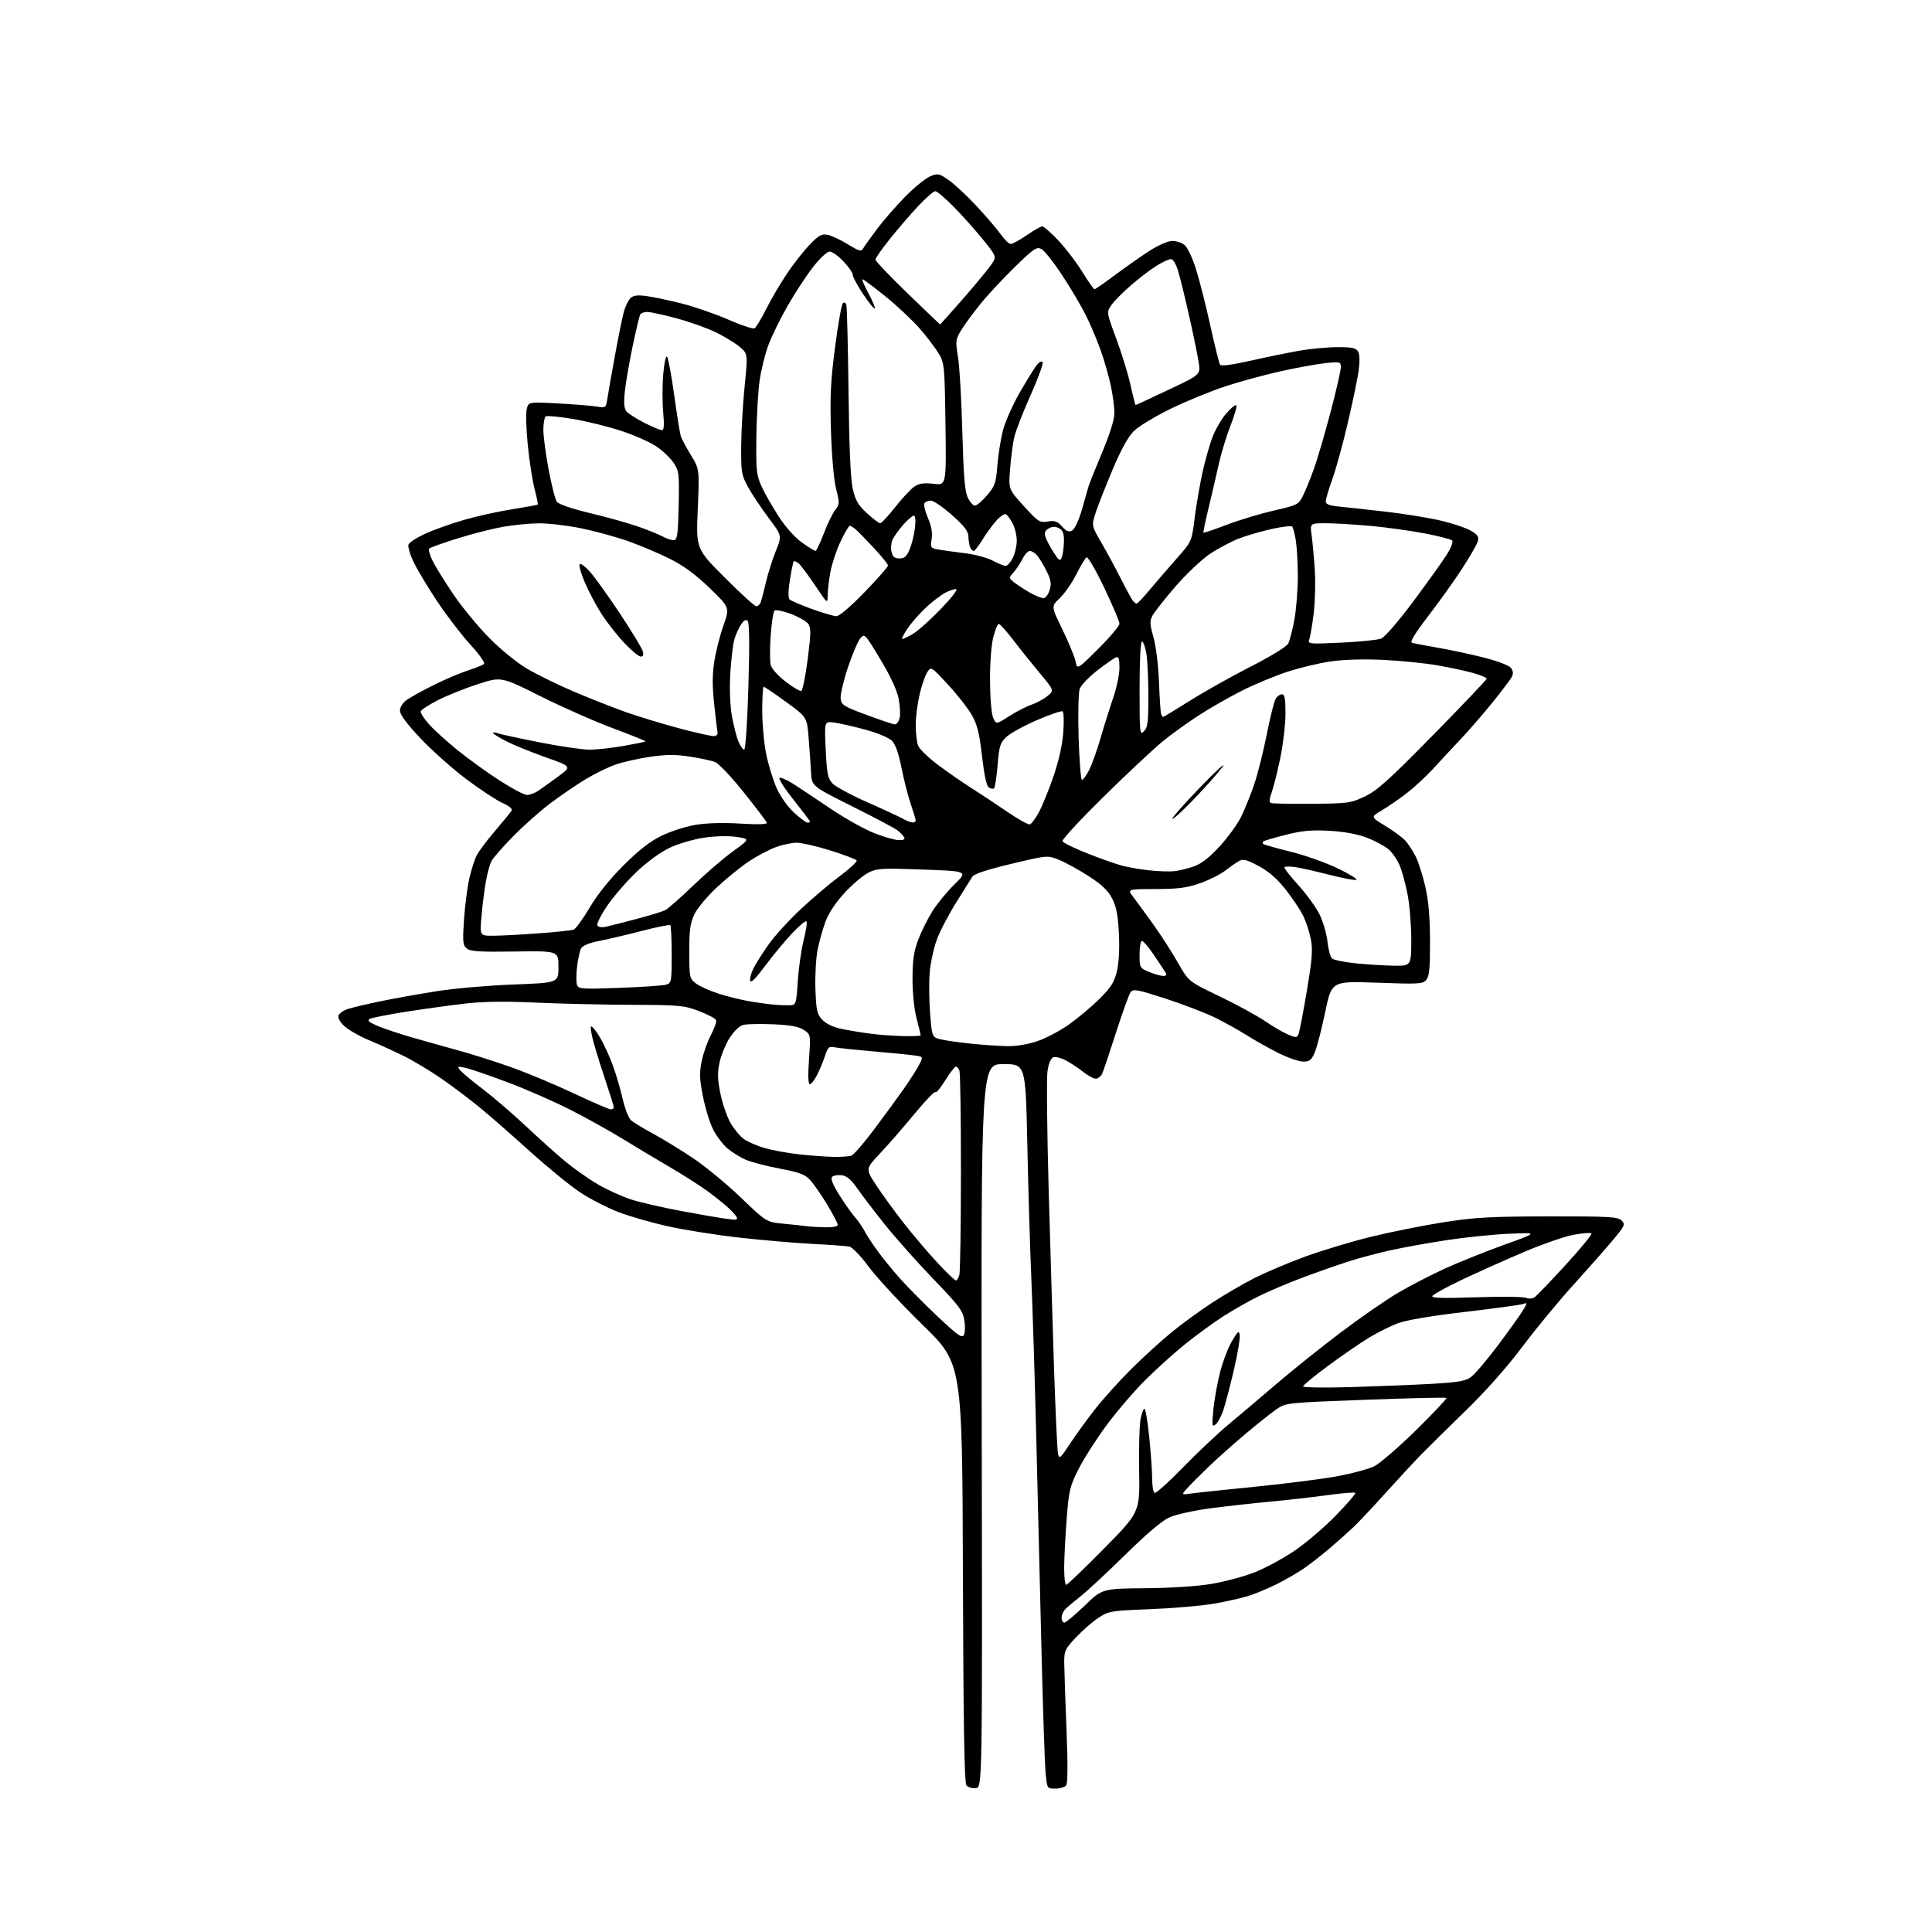 <?xml version="1.0" encoding="UTF-8" standalone="no"?>
<svg 
  version="1.1" 
  xmlns="http://www.w3.org/2000/svg" 
  xmlns:xlink="http://www.w3.org/1999/xlink" 
  xmlns:svg="http://www.w3.org/2000/svg"
  xmlns:rdf="http://www.w3.org/1999/02/22-rdf-syntax-ns#"
  xmlns:cc="http://creativecommons.org/ns#"
  xmlns:dc="http://purl.org/dc/elements/1.1/"
  viewBox="0 0 768 768"
  width="768"
  height="768"
>
<style>svg {background-color: white; }</style>"
<path stroke="none" fill="black" fill-rule="evenodd" d="M387.91,710.80C386.49,710.97 384.81,710.48 384.18,709.72C383.34,708.71 382.96,685.92 382.77,625.18C382.50,542.03 382.50,542.03 366.86,526.77C358.26,518.37 348.64,508.01 345.48,503.74C342.23,499.34 338.82,495.78 337.62,495.54C336.45,495.30 329.88,494.82 323.00,494.47C316.12,494.12 302.96,492.99 293.74,491.95C284.53,490.91 271.77,488.88 265.38,487.45C259.00,486.02 250.22,483.49 245.87,481.83C241.53,480.17 234.72,476.68 230.74,474.06C226.76,471.45 217.65,464.02 210.50,457.55C203.35,451.09 194.35,443.22 190.50,440.07C186.65,436.92 179.90,431.84 175.50,428.79C171.10,425.73 164.35,421.68 160.50,419.78C156.65,417.89 150.42,415.05 146.65,413.47C142.88,411.90 138.49,409.39 136.89,407.90C135.11,406.23 134.22,404.59 134.58,403.64C134.91,402.79 136.60,401.63 138.34,401.07C140.08,400.50 146.00,399.11 151.50,397.97C157.00,396.84 167.12,395.03 174.00,393.96C180.88,392.88 194.49,391.71 204.25,391.35C222.00,390.68 222.00,390.68 222.00,384.34C222.00,377.99 222.00,377.99 204.66,378.24C190.62,378.45 186.99,378.22 185.55,377.03C183.97,375.73 183.85,374.43 184.45,365.53C184.83,360.02 185.78,352.67 186.56,349.21C187.35,345.75 188.68,341.58 189.53,339.95C190.37,338.32 193.66,333.95 196.84,330.24C200.01,326.53 202.94,322.96 203.33,322.31C203.79,321.54 202.54,320.44 199.77,319.21C197.42,318.16 191.00,313.94 185.50,309.83C180.00,305.71 171.79,298.41 167.25,293.61C161.70,287.73 159.00,284.09 159.00,282.50C159.00,281.06 160.07,279.38 161.75,278.19C163.26,277.12 168.10,274.46 172.50,272.27C176.90,270.07 182.97,267.49 186.00,266.52C189.03,265.55 191.90,264.39 192.39,263.94C192.89,263.48 190.53,260.12 187.04,256.31C183.60,252.56 177.77,244.98 174.07,239.46C170.38,233.94 166.10,226.86 164.57,223.72C163.03,220.59 162.05,217.32 162.38,216.45C162.71,215.59 165.80,213.62 169.24,212.07C172.68,210.52 179.55,208.08 184.50,206.65C189.45,205.22 197.99,203.33 203.48,202.46C208.97,201.59 213.59,200.74 213.76,200.58C213.92,200.42 213.35,197.63 212.51,194.39C211.66,191.15 210.44,183.32 209.81,177.00C209.17,170.68 208.98,164.20 209.38,162.61C210.11,159.73 210.11,159.73 221.80,160.37C228.24,160.73 235.16,161.28 237.19,161.61C240.83,162.20 240.88,162.16 241.46,158.35C241.78,156.23 243.16,148.43 244.51,141.00C245.87,133.57 247.45,125.83 248.03,123.78C248.60,121.74 249.75,119.39 250.58,118.56C251.70,117.44 253.31,117.21 256.80,117.66C259.38,117.99 265.66,119.31 270.75,120.58C275.84,121.85 284.25,124.75 289.45,127.03C294.65,129.31 299.39,130.88 299.98,130.51C300.57,130.15 302.68,126.62 304.66,122.68C306.65,118.73 310.40,112.35 313.01,108.50C315.61,104.65 319.64,99.54 321.97,97.15C325.52,93.49 326.65,92.88 329.02,93.35C330.57,93.66 334.18,95.36 337.04,97.12C341.47,99.85 342.37,100.09 343.10,98.79C343.57,97.95 346.08,94.43 348.68,90.97C351.28,87.52 356.35,81.71 359.95,78.06C363.55,74.42 367.97,70.83 369.76,70.09C372.81,68.84 373.30,68.94 377.09,71.56C379.33,73.11 384.29,77.73 388.11,81.83C391.94,85.93 396.29,91.00 397.78,93.12C399.28,95.23 401.07,96.97 401.77,96.98C402.47,96.99 405.34,95.42 408.14,93.50C410.93,91.57 413.72,90.00 414.33,90.00C414.93,90.00 417.80,92.51 420.69,95.57C423.59,98.63 427.88,104.25 430.23,108.06C432.58,111.87 434.76,114.99 435.07,114.99C435.39,115.00 438.94,112.54 442.97,109.52C447.00,106.51 453.11,102.21 456.56,99.96C460.23,97.57 464.12,95.83 465.92,95.78C467.62,95.73 469.91,96.51 471.01,97.51C472.11,98.51 474.10,102.75 475.42,106.94C476.74,111.12 479.29,121.15 481.08,129.23C482.86,137.30 484.61,144.38 484.97,144.95C485.39,145.63 489.50,145.10 497.05,143.40C503.35,141.98 512.10,140.19 516.50,139.41C520.90,138.64 527.75,138.00 531.71,138.00C537.69,138.00 539.10,138.31 539.91,139.84C540.52,140.97 540.57,143.92 540.05,147.59C539.58,150.84 537.62,160.25 535.68,168.50C533.75,176.75 531.00,186.70 529.58,190.62C528.16,194.54 527.00,198.44 527.00,199.30C527.00,200.45 528.38,200.99 532.25,201.36C535.14,201.64 543.58,202.57 551.00,203.42C558.42,204.27 568.35,205.90 573.05,207.02C577.75,208.15 583.07,209.97 584.86,211.06C587.50,212.67 587.99,213.47 587.43,215.27C587.06,216.50 584.27,221.32 581.24,226.00C578.22,230.68 572.18,239.12 567.83,244.77C562.72,251.40 560.37,255.19 561.21,255.48C561.92,255.73 566.55,256.62 571.50,257.47C576.45,258.31 584.75,260.09 589.95,261.42C595.49,262.83 599.93,264.55 600.66,265.55C601.56,266.78 601.63,267.82 600.91,269.18C600.35,270.22 596.90,274.77 593.25,279.29C589.60,283.80 583.86,290.43 580.48,294.00C577.10,297.57 572.13,302.92 569.42,305.88C566.71,308.84 562.02,313.15 559.00,315.46C555.98,317.77 551.55,320.80 549.17,322.20C544.84,324.76 544.84,324.76 550.67,328.30C553.88,330.25 557.47,332.89 558.64,334.17C559.81,335.45 561.67,338.30 562.77,340.50C563.87,342.70 565.59,348.10 566.59,352.50C567.86,358.06 568.43,364.64 568.46,374.09C568.49,384.72 568.17,388.07 567.00,389.49C565.62,391.16 564.12,391.25 547.43,390.64C529.35,389.99 529.35,389.99 526.80,402.25C525.40,408.99 523.54,416.19 522.68,418.25C521.34,421.43 520.63,422.00 518.03,422.00C516.33,422.00 511.81,420.42 507.97,418.49C504.14,416.55 498.64,413.46 495.75,411.62C492.86,409.78 487.35,406.69 483.50,404.76C479.65,402.83 470.67,399.36 463.55,397.04C451.96,393.28 450.47,393.01 449.43,394.42C448.79,395.30 446.14,402.64 443.54,410.75C440.94,418.86 438.47,426.18 438.05,427.00C437.63,427.82 436.63,428.63 435.83,428.79C435.03,428.95 432.79,427.82 430.86,426.29C428.93,424.75 425.76,422.64 423.81,421.59C421.86,420.54 419.56,419.96 418.70,420.28C417.75,420.65 416.85,422.77 416.41,425.69C416.00,428.34 416.20,449.40 416.85,472.50C417.50,495.60 418.48,528.23 419.03,545.00C419.59,561.77 420.29,576.59 420.58,577.92C421.07,580.10 421.53,579.70 425.41,573.80C427.77,570.20 432.33,563.94 435.53,559.88C438.73,555.82 445.21,548.67 449.92,543.98C454.64,539.30 461.88,532.73 466.00,529.38C470.12,526.02 477.32,520.79 482.00,517.75C486.68,514.70 494.10,510.38 498.50,508.13C502.90,505.89 511.99,502.03 518.70,499.57C525.42,497.10 537.34,493.51 545.20,491.59C553.07,489.67 566.02,487.08 574.00,485.84C586.35,483.91 592.53,483.57 615.71,483.54C639.86,483.50 643.11,483.69 644.60,485.17C646.17,486.74 645.93,487.26 640.89,493.26C637.92,496.79 630.84,504.81 625.16,511.09C619.47,517.36 610.41,528.35 605.04,535.51C598.91,543.67 590.46,553.17 582.38,561.01C575.30,567.88 567.32,575.75 564.65,578.50C561.98,581.25 555.74,588.00 550.77,593.50C545.81,599.00 540.10,605.08 538.08,607.00C536.06,608.92 531.73,612.78 528.45,615.58C525.18,618.37 520.48,622.02 518.00,623.69C515.52,625.37 510.80,628.08 507.50,629.73C504.20,631.37 499.25,633.45 496.50,634.33C493.75,635.22 487.47,636.64 482.53,637.49C477.60,638.34 466.21,639.32 457.21,639.67C441.42,640.30 440.71,640.42 436.56,643.17C434.19,644.74 430.17,648.25 427.63,650.97C423.30,655.59 423.00,656.26 423.05,661.21C423.08,664.12 423.49,675.95 423.95,687.50C424.52,701.56 424.46,708.91 423.78,709.75C423.22,710.44 421.29,711.00 419.49,711.00C416.23,711.00 416.23,711.00 415.64,704.75C415.31,701.31 414.59,679.83 414.03,657.00C413.48,634.17 412.54,596.15 411.96,572.50C411.38,548.85 410.48,520.05 409.98,508.50C409.48,496.95 408.75,472.99 408.38,455.25C407.69,423.00 407.69,423.00 398.84,423.00C389.99,423.00 389.99,423.00 390.25,566.75C390.50,710.50 390.50,710.50 387.91,710.80zM423.10,645.00C423.70,645.00 427.34,641.96 431.19,638.25C438.18,631.50 438.18,631.50 455.38,631.34C465.90,631.24 476.19,630.56 481.88,629.57C486.99,628.69 494.49,626.68 498.54,625.11C502.58,623.54 509.63,619.76 514.20,616.72C518.76,613.67 526.28,607.31 530.89,602.57C535.51,597.83 539.05,593.71 538.75,593.42C538.46,593.13 533.34,593.56 527.36,594.38C521.39,595.20 511.10,596.36 504.50,596.97C497.90,597.58 487.32,598.76 481.00,599.60C474.68,600.44 467.48,602.02 465.00,603.11C462.04,604.40 456.06,609.44 447.50,617.86C440.35,624.88 432.37,632.31 429.77,634.36C427.18,636.41 424.36,638.78 423.52,639.62C422.69,640.46 422.00,642.01 422.00,643.07C422.00,644.13 422.49,645.00 423.10,645.00zM423.82,630.00C424.28,630.00 431.05,623.50 438.87,615.56C453.10,601.12 453.10,601.12 452.83,584.81C452.68,575.84 452.92,566.59 453.37,564.25C453.81,561.91 454.52,560.00 454.94,560.00C455.36,560.00 456.22,565.09 456.85,571.31C457.48,577.53 458.00,584.93 458.00,587.75C458.00,590.57 458.42,593.14 458.93,593.45C459.44,593.77 464.50,589.25 470.18,583.40C475.85,577.56 484.09,569.79 488.49,566.14C492.88,562.49 501.46,555.23 507.56,550.00C513.66,544.77 524.98,535.71 532.72,529.85C540.46,524.00 550.73,516.88 555.54,514.03C560.36,511.19 568.84,506.79 574.40,504.26C579.95,501.74 590.58,497.48 598.00,494.80C611.50,489.94 611.50,489.94 600.00,490.43C593.67,490.70 582.57,491.83 575.32,492.94C568.07,494.04 558.06,495.84 553.08,496.93C548.09,498.02 540.53,500.02 536.26,501.39C531.99,502.75 523.70,505.66 517.84,507.85C511.98,510.04 503.92,513.46 499.95,515.46C495.97,517.46 489.66,521.06 485.93,523.48C482.20,525.89 475.63,530.69 471.32,534.14C467.02,537.59 459.86,544.03 455.41,548.46C450.95,552.88 443.98,561.00 439.91,566.50C435.83,572.00 430.80,579.88 428.73,584.00C425.25,590.91 424.88,592.49 424.00,604.00C423.48,610.88 423.04,619.54 423.02,623.25C423.01,626.96 423.37,630.00 423.82,630.00zM474.00,593.64C476.48,593.29 487.73,592.10 499.00,590.99C510.27,589.87 524.60,588.06 530.84,586.96C537.07,585.85 544.05,584.00 546.34,582.83C548.63,581.66 556.12,575.18 562.99,568.43C569.86,561.67 575.26,555.94 574.99,555.69C574.72,555.45 560.25,555.78 542.83,556.43C511.16,557.62 511.16,557.62 507.33,560.27C505.22,561.73 499.68,566.15 495.00,570.08C490.32,574.02 483.80,579.83 480.50,583.00C477.20,586.17 473.38,590.00 472.00,591.52C469.50,594.28 469.50,594.28 474.00,593.64zM483.28,566.17C481.82,567.38 481.73,566.85 482.32,560.46C482.68,556.59 483.88,549.87 484.99,545.54C486.10,541.21 488.23,535.61 489.74,533.09C492.13,529.07 492.52,528.79 492.81,530.79C493.00,532.05 491.98,538.12 490.55,544.29C489.11,550.46 487.26,557.60 486.42,560.17C485.58,562.74 484.17,565.44 483.28,566.17zM537.25,551.39C547.84,551.07 562.25,550.49 569.27,550.09C579.66,549.50 582.55,548.99 584.77,547.38C586.27,546.29 591.13,540.56 595.56,534.65C599.99,528.74 604.45,522.51 605.47,520.79C607.16,517.92 607.17,517.72 605.59,518.33C604.64,518.69 594.24,520.12 582.48,521.49C569.03,523.06 559.10,524.74 555.71,526.01C552.75,527.11 547.56,529.70 544.17,531.76C540.78,533.82 533.51,538.82 528.00,542.88C522.50,546.94 518.00,550.65 518.00,551.11C518.00,551.57 526.66,551.70 537.25,551.39zM383.14,530.71C383.64,529.83 383.73,527.17 383.35,524.81C382.75,521.06 381.21,519.00 371.08,508.49C364.71,501.87 356.09,492.19 351.91,486.98C347.74,481.77 342.76,475.25 340.84,472.50C338.29,468.85 336.60,467.41 334.55,467.17C333.01,466.99 331.31,467.29 330.76,467.84C330.10,468.50 331.07,470.92 333.63,475.01C335.76,478.41 338.56,482.39 339.85,483.85C341.14,485.31 342.90,487.85 343.75,489.50C344.61,491.15 347.05,494.86 349.18,497.74C351.30,500.62 355.40,505.59 358.27,508.79C361.15,512.00 367.72,518.60 372.87,523.47C380.61,530.77 382.40,532.03 383.14,530.71zM610.00,515.69C610.83,515.13 616.40,509.33 622.38,502.80C628.37,496.27 632.98,490.64 632.63,490.29C632.28,489.94 629.07,490.19 625.50,490.85C621.93,491.51 612.82,494.69 605.25,497.92C597.69,501.14 586.69,506.08 580.81,508.88C574.94,511.69 569.80,514.51 569.41,515.14C568.87,516.02 573.14,516.15 586.60,515.69C596.44,515.36 605.40,515.45 606.50,515.89C607.64,516.36 609.14,516.27 610.00,515.69zM379.98,509.00C380.41,509.00 381.04,507.99 381.37,506.75C381.70,505.51 381.98,487.10 381.99,465.83C381.99,444.56 381.73,426.45 381.39,425.58C381.06,424.71 380.42,424.00 379.97,424.00C379.52,424.00 377.59,426.50 375.68,429.56C373.77,432.61 372.05,434.67 371.85,434.12C371.66,433.57 367.90,437.49 363.50,442.81C359.10,448.14 352.92,455.23 349.76,458.57C344.03,464.64 344.03,464.64 348.34,471.20C350.71,474.81 355.60,481.53 359.20,486.13C362.79,490.74 368.76,497.76 372.46,501.75C376.16,505.74 379.54,509.00 379.98,509.00zM327.75,487.86C331.06,487.95 333.00,487.58 333.00,486.87C333.00,486.25 331.09,482.59 328.75,478.73C326.41,474.87 323.37,470.51 322.00,469.03C319.97,466.85 317.70,466.01 310.00,464.55C304.77,463.56 298.70,461.98 296.50,461.04C294.30,460.09 291.02,458.06 289.20,456.53C287.39,454.99 284.81,451.59 283.48,448.97C282.15,446.34 280.32,440.42 279.42,435.81C278.05,428.85 277.97,426.46 278.95,421.74C279.60,418.61 281.25,413.95 282.62,411.38C283.98,408.81 284.90,406.17 284.65,405.52C284.40,404.87 281.34,403.25 277.85,401.92C271.91,399.66 270.18,399.50 251.00,399.43C239.72,399.39 222.61,399.00 212.97,398.55C200.85,397.99 192.19,398.11 184.97,398.93C179.21,399.59 168.65,401.05 161.50,402.17C154.35,403.29 147.83,404.58 147.00,405.03C145.87,405.65 146.62,406.33 150.00,407.78C152.48,408.84 158.55,410.88 163.50,412.31C168.45,413.74 176.78,416.08 182.00,417.50C187.22,418.92 196.68,421.92 203.00,424.16C209.32,426.40 220.60,431.11 228.05,434.62C235.51,438.13 242.14,441.00 242.80,441.00C243.46,441.00 244.00,440.63 244.00,440.19C244.00,439.74 242.66,435.42 241.03,430.59C239.40,425.76 237.18,418.70 236.11,414.90C235.03,411.11 234.55,408.00 235.03,408.00C235.52,408.00 237.14,410.08 238.63,412.63C240.12,415.18 242.39,420.14 243.67,423.66C244.95,427.19 246.69,433.16 247.55,436.93C248.41,440.70 249.88,444.47 250.81,445.30C251.74,446.13 255.65,448.51 259.50,450.59C263.35,452.67 270.51,457.05 275.41,460.32C280.31,463.59 288.89,470.66 294.49,476.04C304.66,485.80 304.66,485.80 311.58,486.46C315.39,486.81 319.40,487.25 320.50,487.42C321.60,487.59 324.86,487.79 327.75,487.86zM291.75,484.85C292.44,484.93 293.00,484.64 293.00,484.20C293.00,483.75 291.54,482.02 289.75,480.34C287.96,478.66 284.02,475.50 281.00,473.31C277.98,471.13 271.00,466.71 265.50,463.49C260.00,460.27 251.68,455.29 247.00,452.41C242.32,449.53 233.32,444.53 227.00,441.29C220.68,438.06 209.43,433.12 202.00,430.31C194.57,427.51 186.93,424.89 185.02,424.48C181.78,423.79 181.64,423.86 183.00,425.50C183.80,426.47 187.87,429.86 192.04,433.03C196.21,436.20 203.87,442.79 209.06,447.67C214.25,452.55 221.31,458.87 224.74,461.72C228.18,464.57 234.03,468.68 237.74,470.85C241.46,473.01 247.43,475.72 251.00,476.85C254.57,477.99 263.57,480.05 271.00,481.43C278.43,482.81 285.85,484.11 287.50,484.32C289.15,484.53 291.06,484.77 291.75,484.85zM331.17,459.87C334.29,459.94 337.58,459.72 338.48,459.37C339.39,459.02 343.38,454.41 347.35,449.12C351.33,443.83 356.63,436.57 359.15,433.00C361.66,429.43 364.45,425.06 365.36,423.30C367.00,420.09 367.00,420.09 363.75,419.59C361.96,419.31 354.66,418.59 347.53,417.97C340.39,417.36 333.36,416.62 331.89,416.33C329.51,415.85 329.09,416.21 327.98,419.65C327.29,421.77 325.88,425.19 324.84,427.25C323.81,429.31 322.50,431.00 321.93,431.00C321.26,431.00 321.14,427.64 321.59,421.11C322.27,411.22 322.27,411.22 319.49,409.40C317.46,408.07 314.20,407.47 307.39,407.17C302.27,406.95 296.91,407.06 295.50,407.41C293.91,407.81 291.80,409.83 290.00,412.65C288.40,415.18 286.60,419.61 286.00,422.49C285.15,426.62 285.24,429.26 286.43,434.97C287.26,438.96 289.08,444.16 290.47,446.54C291.87,448.92 294.25,451.76 295.78,452.84C297.30,453.92 301.01,455.52 304.02,456.38C307.03,457.25 313.10,458.36 317.50,458.85C321.90,459.34 328.05,459.80 331.17,459.87zM400.28,415.86C403.84,415.95 408.46,415.19 412.28,413.91C415.70,412.76 421.43,409.74 425.00,407.20C428.57,404.67 434.02,400.09 437.09,397.03C441.64,392.51 442.93,390.47 443.97,386.12C444.78,382.77 445.08,377.16 444.78,371.13C444.43,363.85 443.78,360.45 442.11,357.20C440.49,354.04 438.06,351.71 432.92,348.38C429.08,345.90 423.81,342.98 421.21,341.90C416.48,339.93 416.48,339.93 401.99,343.40C392.26,345.72 387.17,347.41 386.50,348.53C385.95,349.45 383.05,354.10 380.05,358.85C377.06,363.61 373.60,370.24 372.38,373.58C371.16,376.93 369.89,382.78 369.57,386.58C369.24,390.39 369.32,397.76 369.74,402.96C370.50,412.42 370.50,412.42 374.50,413.27C376.70,413.74 382.10,414.48 386.50,414.93C390.90,415.37 397.10,415.79 400.28,415.86zM516.18,411.11C516.56,410.22 518.04,402.52 519.47,394.00C521.62,381.22 521.90,377.58 521.07,373.27C520.51,370.39 519.09,366.11 517.90,363.77C516.71,361.42 513.56,356.76 510.91,353.41C507.60,349.24 504.27,346.36 500.29,344.24C495.44,341.65 494.17,341.35 492.44,342.33C491.30,342.97 488.83,344.70 486.94,346.16C485.05,347.63 480.57,349.85 477.00,351.11C471.76,352.94 468.33,353.39 459.30,353.41C448.10,353.44 448.10,353.44 450.48,356.56C451.79,358.28 455.35,363.15 458.39,367.39C461.43,371.63 465.85,378.48 468.20,382.62C472.48,390.15 472.48,390.15 484.75,396.04C491.49,399.28 499.64,403.72 502.86,405.90C506.07,408.09 510.23,410.51 512.10,411.29C515.13,412.56 515.57,412.54 516.18,411.11zM359.25,411.87C362.96,411.94 366.00,411.81 366.00,411.58C366.00,411.35 365.26,408.31 364.36,404.83C363.39,401.09 362.73,394.62 362.74,389.00C362.76,381.59 363.26,378.18 365.03,373.50C366.28,370.20 368.86,365.05 370.76,362.05C372.67,359.05 376.60,354.29 379.50,351.46C384.77,346.31 384.77,346.31 366.84,345.66C350.34,345.06 348.60,345.16 345.12,346.94C343.04,348.00 338.82,351.58 335.75,354.90C332.28,358.65 329.41,362.95 328.18,366.26C327.08,369.19 325.64,374.32 324.99,377.65C324.33,380.98 323.96,388.01 324.15,393.28C324.46,401.71 324.78,403.14 326.88,405.38C328.39,406.98 331.20,408.31 334.53,409.01C337.42,409.61 342.65,410.47 346.15,410.92C349.64,411.38 355.54,411.80 359.25,411.87zM314.00,399.60C316.44,399.50 316.52,399.26 317.13,390.00C317.48,384.77 318.53,377.43 319.48,373.68C320.43,369.93 320.92,366.59 320.58,366.24C320.24,365.90 317.65,368.07 314.82,371.06C312.00,374.05 307.18,379.88 304.11,384.00C300.36,389.05 298.43,390.95 298.21,389.82C298.03,388.89 298.64,386.64 299.57,384.82C300.49,382.99 303.20,378.74 305.59,375.37C307.98,372.00 313.66,365.75 318.22,361.49C322.77,357.22 329.77,351.29 333.77,348.31C337.77,345.33 340.81,342.51 340.53,342.04C340.24,341.58 335.57,339.80 330.16,338.10C324.75,336.39 318.67,335.00 316.67,335.00C314.66,335.00 310.83,335.83 308.16,336.85C305.49,337.86 300.78,340.36 297.71,342.40C294.63,344.45 288.98,349.02 285.14,352.58C281.30,356.13 277.22,360.97 276.08,363.34C274.37,366.86 274.00,369.54 274.00,378.24C274.00,388.43 274.10,388.94 276.55,390.86C277.96,391.97 281.90,393.78 285.30,394.88C288.71,395.99 294.20,397.37 297.50,397.95C300.80,398.53 305.30,399.16 307.50,399.35C309.70,399.55 312.62,399.66 314.00,399.60zM246.28,392.69C255.20,392.36 263.51,391.79 264.75,391.43C266.91,390.79 267.00,390.32 267.00,379.55C267.00,373.38 266.76,368.09 266.46,367.79C266.16,367.49 261.10,368.50 255.21,370.03C249.32,371.56 241.67,373.36 238.21,374.04C234.16,374.84 231.59,375.90 230.98,377.03C230.47,378.00 229.75,381.28 229.39,384.33C229.03,387.38 229.03,390.65 229.39,391.59C229.99,393.14 231.56,393.24 246.28,392.69zM462.31,387.95C463.49,387.98 463.86,387.56 463.38,386.75C462.98,386.06 460.91,382.91 458.79,379.75C456.66,376.59 454.49,374.00 453.96,374.00C453.43,374.00 453.00,376.43 453.00,379.39C453.00,384.68 453.07,384.82 456.75,386.34C458.81,387.20 461.31,387.92 462.31,387.95zM553.75,383.87C561.00,384.00 561.00,384.00 561.00,373.59C561.00,367.86 560.37,359.87 559.59,355.84C558.82,351.80 557.42,346.59 556.48,344.25C555.55,341.91 553.49,338.90 551.91,337.57C550.32,336.24 546.44,334.17 543.27,332.96C539.55,331.55 534.28,330.58 528.46,330.26C521.32,329.86 517.68,330.19 511.05,331.87C506.45,333.03 502.45,334.21 502.17,334.49C501.90,334.77 501.89,335.22 502.16,335.49C502.43,335.77 507.34,337.15 513.07,338.57C518.80,339.98 527.28,343.00 531.92,345.26C536.56,347.53 539.82,349.56 539.16,349.78C538.50,350.00 533.59,349.06 528.23,347.69C522.88,346.32 516.85,344.96 514.84,344.68C512.83,344.39 510.93,344.40 510.62,344.71C510.32,345.02 512.75,348.19 516.03,351.77C519.31,355.35 523.14,360.64 524.55,363.52C525.97,366.41 527.38,371.29 527.70,374.38C528.02,377.46 528.85,380.46 529.54,381.03C530.23,381.61 534.33,382.45 538.65,382.91C542.97,383.36 549.76,383.79 553.75,383.87zM196.11,371.97C199.08,371.95 207.14,371.53 214.03,371.02C220.92,370.52 227.23,369.85 228.05,369.53C228.87,369.22 231.74,365.26 234.43,360.73C237.54,355.49 242.45,349.38 247.93,343.93C254.01,337.87 258.44,334.43 263.02,332.21C266.58,330.48 272.63,328.54 276.45,327.90C280.82,327.16 287.45,326.97 294.29,327.39C301.41,327.82 305.06,327.70 304.84,327.05C304.65,326.49 300.52,321.06 295.65,314.96C290.79,308.86 285.65,303.44 284.23,302.90C282.82,302.36 278.33,301.40 274.26,300.77C268.61,299.89 264.90,299.90 258.56,300.82C253.99,301.48 247.79,302.87 244.79,303.90C241.78,304.93 236.35,307.59 232.70,309.80C229.06,312.02 222.78,316.31 218.75,319.34C214.72,322.38 208.07,328.28 203.97,332.46C199.88,336.64 195.99,341.07 195.35,342.31C194.70,343.54 193.70,347.24 193.12,350.53C192.54,353.81 191.76,359.99 191.40,364.25C190.72,372.00 190.72,372.00 196.11,371.97zM240.81,368.41C242.29,368.08 247.78,366.69 253.00,365.31C258.23,363.93 263.40,362.34 264.50,361.77C265.60,361.21 270.55,356.84 275.50,352.07C280.45,347.30 287.57,341.17 291.33,338.45C298.16,333.50 298.16,333.50 292.83,332.69C289.66,332.22 284.46,332.33 280.00,332.97C275.88,333.57 269.75,335.34 266.40,336.91C262.75,338.61 257.44,342.45 253.21,346.44C249.32,350.11 244.03,356.20 241.45,359.97C238.88,363.74 237.07,367.31 237.45,367.91C237.83,368.53 239.30,368.75 240.81,368.41zM467.00,346.29C468.93,346.06 472.40,345.19 474.73,344.36C477.59,343.34 480.88,340.76 484.88,336.39C488.14,332.84 491.98,327.51 493.43,324.56C494.87,321.60 497.18,315.88 498.55,311.84C499.93,307.80 502.15,298.99 503.49,292.25C504.83,285.51 506.41,279.10 507.00,278.00C507.59,276.90 508.73,276.00 509.54,276.00C510.69,276.00 511.00,277.59 511.00,283.59C511.00,287.77 510.11,295.57 509.02,300.92C507.92,306.28 506.38,312.50 505.59,314.75C504.51,317.80 504.44,318.94 505.32,319.24C505.97,319.46 513.29,319.58 521.59,319.52C535.94,319.40 536.97,319.26 542.59,316.58C547.48,314.24 552.16,310.03 569.74,292.13C581.43,280.23 590.99,270.18 590.99,269.78C591.00,269.38 588.64,268.39 585.75,267.57C582.86,266.75 576.45,265.37 571.50,264.50C566.55,263.63 556.85,262.65 549.94,262.32C542.09,261.94 534.21,262.17 528.94,262.93C524.30,263.60 516.45,265.49 511.50,267.13C506.55,268.77 498.56,272.10 493.74,274.53C488.92,276.96 481.31,281.29 476.83,284.17C472.35,287.04 465.71,291.82 462.09,294.79C458.47,297.76 447.94,307.63 438.69,316.72C429.45,325.82 422.09,333.77 422.34,334.38C422.58,335.00 426.99,337.17 432.14,339.20C437.29,341.24 443.52,343.45 446.00,344.10C448.48,344.76 453.43,345.62 457.00,346.00C460.57,346.39 465.07,346.52 467.00,346.29zM357.31,333.97C359.29,333.99 359.90,333.63 359.37,332.75C358.96,332.06 357.74,330.82 356.66,330.00C355.57,329.18 347.49,324.90 338.69,320.50C322.69,312.50 322.69,312.50 322.40,307.00C322.24,303.98 321.81,297.80 321.44,293.28C320.77,285.07 320.77,285.07 312.47,279.03C307.90,275.71 303.90,273.00 303.58,273.00C303.26,273.00 303.00,277.29 303.00,282.54C303.00,287.79 303.71,295.55 304.58,299.79C305.44,304.03 307.30,310.09 308.71,313.25C310.19,316.57 313.10,320.68 315.61,323.00C318.00,325.20 320.42,327.00 320.98,327.00C321.54,327.00 322.00,326.82 322.00,326.59C322.00,326.37 319.03,322.44 315.40,317.87C311.77,313.31 309.30,309.40 309.90,309.20C310.51,309.00 313.00,310.11 315.44,311.67C317.88,313.22 324.48,317.62 330.12,321.43C335.76,325.24 343.55,329.61 347.43,331.14C351.32,332.68 355.76,333.95 357.31,333.97zM409.39,327.71C410.00,327.52 411.56,325.45 412.86,323.11C414.16,320.78 416.76,314.45 418.63,309.03C420.83,302.69 422.27,296.36 422.66,291.24C423.00,286.87 422.88,283.05 422.39,282.76C421.90,282.48 417.32,284.05 412.21,286.26C407.10,288.47 401.65,291.46 400.10,292.91C397.57,295.27 397.20,296.46 396.55,304.27C396.15,309.07 395.50,313.19 395.11,313.43C394.72,313.67 393.80,313.49 393.05,313.03C392.18,312.49 391.22,308.04 390.37,300.59C389.30,291.31 388.48,288.02 386.27,284.16C384.75,281.50 380.49,276.08 376.81,272.11C370.12,264.89 370.12,264.89 368.61,267.20C367.77,268.47 366.40,272.43 365.56,276.00C364.72,279.58 364.02,285.06 364.01,288.18C364.01,291.31 364.43,295.01 364.96,296.40C365.49,297.79 369.22,301.37 373.25,304.34C377.27,307.32 383.33,311.50 386.70,313.63C390.07,315.76 396.30,319.88 400.55,322.79C404.80,325.69 408.78,327.91 409.39,327.71zM362.75,326.96C363.44,326.98 364.00,326.62 364.00,326.16C364.00,325.69 363.12,322.76 362.05,319.64C360.97,316.52 359.32,310.04 358.37,305.25C357.21,299.43 355.94,295.85 354.53,294.44C353.34,293.25 348.75,291.34 343.96,290.04C339.31,288.78 333.75,287.52 331.60,287.23C327.70,286.70 327.70,286.70 328.23,297.91C328.69,307.62 329.06,309.43 330.94,311.44C332.14,312.71 338.38,316.08 344.81,318.92C351.24,321.75 357.62,324.72 359.00,325.50C360.38,326.29 362.06,326.95 362.75,326.96zM474.28,318.00C469.76,322.68 466.04,326.02 466.03,325.44C466.01,324.86 471.22,319.01 477.59,312.44C483.97,305.87 487.68,302.52 485.85,305.00C484.01,307.48 478.81,313.32 474.28,318.00zM209.50,316.00C210.63,316.00 212.67,315.24 214.03,314.31C215.39,313.38 218.93,310.84 221.90,308.66C227.30,304.71 227.30,304.71 216.90,301.03C211.18,299.00 204.14,296.13 201.25,294.65C198.36,293.18 196.00,291.70 196.00,291.38C196.00,291.05 196.78,291.08 197.72,291.45C198.67,291.81 206.12,293.43 214.27,295.05C222.43,296.67 231.44,298.00 234.30,298.00C237.16,298.00 243.28,297.33 247.90,296.52C252.51,295.71 256.43,294.90 256.60,294.73C256.77,294.57 250.96,292.22 243.70,289.51C236.44,286.81 223.46,281.08 214.86,276.77C199.23,268.93 199.23,268.93 189.86,271.99C184.71,273.67 177.60,276.52 174.06,278.33C170.52,280.15 167.46,282.13 167.25,282.75C167.05,283.36 168.55,285.71 170.60,287.98C172.64,290.24 177.73,294.85 181.91,298.22C186.08,301.60 193.54,306.98 198.47,310.18C203.41,313.38 208.37,316.00 209.50,316.00zM430.12,310.00C430.58,310.00 431.86,308.23 432.96,306.07C434.07,303.91 436.11,298.17 437.52,293.32C438.92,288.47 441.18,281.27 442.53,277.33C443.89,273.39 445.00,268.05 445.00,265.48C445.00,261.84 444.68,260.91 443.58,261.33C442.80,261.63 439.45,263.98 436.14,266.55C432.83,269.13 429.70,272.43 429.19,273.88C428.68,275.34 428.49,284.07 428.77,293.27C429.05,302.47 429.66,310.00 430.12,310.00zM295.83,298.00C296.36,298.00 297.08,287.25 297.50,272.92C298.00,256.13 297.90,247.50 297.21,246.81C296.51,246.11 295.67,246.57 294.56,248.27C293.66,249.64 292.48,252.27 291.93,254.13C291.38,255.98 290.65,262.02 290.32,267.54C289.96,273.68 290.19,280.26 290.92,284.47C291.58,288.25 292.74,292.85 293.51,294.68C294.27,296.50 295.32,298.00 295.83,298.00zM284.00,292.62C284.82,292.49 285.38,291.84 285.24,291.17C285.10,290.51 284.50,285.50 283.91,280.04C283.13,272.85 283.13,268.14 283.94,262.98C284.54,259.05 286.18,252.61 287.57,248.67C290.09,241.50 290.09,241.50 282.14,233.81C276.55,228.41 271.85,224.94 266.34,222.17C262.03,220.00 254.53,216.83 249.69,215.12C244.84,213.41 236.45,211.11 231.03,210.01C225.62,208.90 218.11,208.02 214.34,208.03C210.58,208.05 204.05,208.68 199.84,209.44C195.62,210.19 187.52,212.26 181.84,214.05C176.15,215.83 171.13,217.62 170.67,218.03C170.21,218.43 170.83,220.73 172.05,223.13C173.27,225.53 177.02,231.55 180.38,236.50C183.74,241.45 190.10,249.14 194.50,253.60C199.14,258.29 205.52,263.47 209.70,265.93C213.66,268.26 222.05,272.35 228.35,275.02C234.65,277.69 243.79,281.29 248.65,283.03C253.52,284.76 263.12,287.68 270.00,289.52C276.88,291.36 283.18,292.76 284.00,292.62zM454.75,290.68C456.23,289.20 456.50,287.02 456.50,276.72C456.50,270.00 456.13,262.36 455.69,259.75C455.24,257.14 454.46,255.00 453.94,255.00C453.39,255.00 453.00,262.72 453.00,273.71C453.00,291.54 453.08,292.35 454.75,290.68zM355.73,287.95C356.41,287.98 357.25,286.85 357.61,285.43C357.96,284.02 357.77,280.49 357.19,277.59C356.51,274.21 353.88,268.58 349.90,262.00C343.71,251.75 343.66,251.70 341.91,253.86C340.95,255.05 338.74,260.28 337.01,265.48C335.28,270.67 334.00,276.18 334.18,277.71C334.47,280.25 335.37,280.82 344.50,284.20C350.00,286.24 355.05,287.93 355.73,287.95zM401.23,284.65C404.13,282.80 408.07,280.78 410.00,280.14C411.93,279.51 414.76,277.98 416.30,276.75C419.11,274.50 419.11,274.50 413.26,267.50C410.05,263.65 405.27,257.69 402.65,254.25C400.03,250.81 397.50,248.00 397.04,248.00C396.58,248.00 395.59,250.36 394.85,253.25C394.06,256.31 393.52,263.50 393.55,270.50C393.58,277.32 394.11,283.69 394.78,285.25C395.95,288.01 395.95,288.01 401.23,284.65zM462.35,285.00C462.58,285.00 467.43,282.06 473.13,278.48C478.83,274.89 489.68,268.80 497.23,264.95C505.12,260.93 511.43,257.06 512.08,255.84C512.70,254.68 513.82,250.31 514.57,246.12C515.32,241.93 515.92,234.22 515.91,229.00C515.89,223.78 515.53,217.36 515.10,214.74C514.67,212.12 514.02,209.68 513.65,209.32C513.28,208.95 509.73,209.36 505.74,210.23C501.76,211.10 495.92,212.79 492.76,213.97C489.61,215.16 484.34,217.93 481.04,220.13C477.75,222.33 471.56,228.17 467.28,233.12C463.00,238.07 458.89,243.28 458.15,244.69C457.00,246.88 457.05,248.13 458.54,253.37C459.51,256.84 460.46,264.50 460.71,271.00C460.95,277.32 461.33,283.06 461.54,283.75C461.76,284.44 462.12,285.00 462.35,285.00zM318.49,274.65C319.04,274.48 320.19,268.85 321.06,262.13C322.38,251.94 322.42,249.62 321.31,248.03C320.58,246.99 317.44,245.19 314.34,244.02C311.23,242.86 308.31,242.29 307.85,242.75C307.39,243.21 306.72,247.68 306.36,252.67C306.01,257.66 306.01,262.91 306.37,264.33C306.74,265.82 309.26,268.64 312.26,270.94C315.14,273.16 317.95,274.82 318.49,274.65zM436.61,257.89C441.22,253.30 445.00,248.81 445.00,247.92C445.00,247.02 442.27,240.59 438.94,233.62C435.61,226.65 432.45,221.22 431.92,221.55C431.39,221.88 429.55,224.93 427.84,228.32C426.13,231.72 423.18,235.97 421.28,237.76C417.83,241.03 417.83,241.03 422.34,250.26C424.82,255.34 427.16,261.02 427.53,262.87C428.21,266.24 428.21,266.24 436.61,257.89zM254.71,261.00C253.93,261.00 251.00,258.58 248.20,255.62C245.40,252.66 241.34,247.51 239.19,244.17C237.04,240.84 234.02,235.16 232.48,231.54C230.95,227.93 230.03,224.64 230.44,224.24C230.86,223.83 232.78,225.30 234.70,227.50C236.63,229.70 241.93,237.12 246.50,244.00C251.06,250.88 255.09,257.51 255.46,258.75C255.94,260.34 255.72,261.00 254.71,261.00zM533.13,255.46C540.48,255.12 547.62,254.40 549.00,253.86C550.45,253.29 555.80,247.12 561.72,239.19C567.34,231.66 573.33,223.30 575.03,220.61C576.82,217.78 577.76,215.36 577.24,214.84C576.76,214.36 571.89,213.10 566.43,212.05C560.97,211.00 551.33,209.66 545.00,209.07C538.67,208.49 530.63,208.01 527.11,208.00C520.73,208.00 520.73,208.00 521.39,212.75C521.76,215.36 522.32,221.55 522.65,226.50C522.98,231.45 522.77,239.32 522.19,244.00C521.61,248.68 520.82,253.31 520.44,254.29C519.79,255.98 520.54,256.05 533.13,255.46zM358.70,254.00C359.14,253.99 361.07,253.06 363.00,251.91C364.93,250.77 369.81,246.40 373.86,242.20C377.92,238.01 380.76,234.42 380.18,234.23C379.61,234.04 377.70,234.62 375.95,235.52C374.20,236.43 370.75,239.03 368.28,241.31C365.81,243.59 362.46,247.38 360.84,249.73C359.23,252.08 358.26,254.00 358.70,254.00zM332.44,244.94C333.62,244.98 338.01,241.25 343.69,235.38C348.81,230.09 353.00,225.33 353.00,224.81C353.00,224.28 350.41,221.08 347.25,217.70C344.09,214.31 340.82,210.98 340.00,210.30C339.18,209.62 338.19,209.05 337.80,209.03C337.42,209.01 335.77,211.81 334.13,215.25C332.50,218.69 330.68,224.17 330.08,227.43C329.49,230.70 329.00,234.90 329.00,236.77C329.00,240.09 328.89,240.00 324.02,232.72C321.28,228.63 318.35,224.70 317.50,224.00C316.65,223.29 315.76,222.90 315.53,223.14C315.30,223.37 314.61,226.65 314.01,230.43C313.31,234.83 313.26,237.66 313.87,238.27C314.40,238.80 318.36,240.50 322.67,242.06C326.97,243.62 331.37,244.91 332.44,244.94zM300.63,241.00C301.26,241.00 302.06,240.30 302.39,239.44C302.72,238.58 303.65,234.99 304.47,231.47C305.29,227.95 307.06,222.35 308.41,219.02C310.87,212.96 310.87,212.96 305.53,205.86C302.59,201.95 298.92,196.45 297.37,193.63C294.76,188.85 294.57,187.74 294.63,177.50C294.66,171.45 295.28,160.68 296.00,153.56C297.31,140.62 297.31,140.62 293.95,137.81C292.10,136.27 287.78,133.66 284.35,132.00C280.91,130.34 273.92,127.87 268.80,126.50C263.69,125.13 258.51,124.00 257.31,124.00C256.10,124.00 254.85,124.44 254.52,124.97C254.19,125.51 252.82,131.24 251.47,137.72C250.12,144.20 248.73,152.30 248.37,155.73C247.91,160.24 248.09,162.41 249.05,163.56C249.78,164.44 252.98,166.48 256.16,168.08C259.34,169.69 262.47,171.00 263.12,171.00C263.96,171.00 264.10,169.04 263.63,163.91C263.27,160.01 263.27,153.23 263.63,148.86C264.00,144.48 264.68,141.28 265.15,141.75C265.61,142.21 266.90,149.09 268.00,157.03C269.11,164.97 270.28,172.32 270.61,173.36C270.95,174.41 272.75,177.79 274.63,180.88C278.05,186.50 278.05,186.50 277.37,202.33C276.70,218.17 276.70,218.17 288.08,229.58C294.34,235.86 299.99,241.00 300.63,241.00zM451.87,239.94C452.22,239.91 454.64,237.32 457.26,234.19C459.88,231.06 464.65,225.53 467.86,221.90C473.70,215.31 473.70,215.31 474.90,205.90C475.56,200.73 476.94,192.68 477.96,188.00C478.98,183.32 480.77,176.98 481.93,173.90C483.09,170.82 485.56,166.54 487.42,164.40C489.28,162.25 491.09,160.78 491.44,161.12C491.79,161.47 490.77,165.07 489.17,169.12C487.57,173.18 485.46,180.10 484.48,184.50C483.51,188.90 481.68,196.76 480.41,201.97C479.14,207.18 478.24,211.57 478.40,211.74C478.57,211.90 482.71,210.50 487.60,208.63C492.50,206.75 500.91,204.21 506.30,202.97C515.72,200.82 516.17,200.59 517.93,197.12C518.93,195.13 520.89,190.33 522.28,186.45C523.67,182.58 526.65,172.41 528.90,163.86C531.16,155.31 533.00,147.28 533.00,146.01C533.00,143.80 532.78,143.74 526.89,144.35C523.52,144.71 515.53,146.15 509.14,147.57C502.74,148.99 492.77,151.71 487.00,153.61C481.23,155.51 471.45,159.52 465.29,162.53C459.12,165.53 452.55,169.52 450.68,171.39C448.44,173.62 445.57,178.85 442.29,186.64C439.54,193.16 436.52,200.84 435.58,203.71C433.87,208.92 433.87,208.92 437.80,215.71C439.97,219.44 443.45,225.88 445.54,230.00C447.62,234.12 449.76,238.06 450.29,238.75C450.81,239.44 451.53,239.97 451.87,239.94zM414.96,237.75C415.77,237.60 416.83,236.10 417.31,234.40C418.01,231.97 417.72,230.37 415.98,226.91C414.76,224.48 413.07,221.71 412.23,220.75C411.38,219.79 410.10,219.00 409.37,219.00C408.65,219.00 407.31,220.46 406.41,222.25C405.51,224.04 403.91,226.44 402.87,227.58C401.06,229.57 401.05,229.73 402.73,231.18C403.71,232.02 406.52,233.90 409.00,235.36C411.48,236.82 414.16,237.89 414.96,237.75zM399.72,224.96C400.40,224.98 401.66,223.62 402.54,221.93C403.41,220.24 404.15,217.16 404.18,215.10C404.21,213.04 403.51,209.95 402.62,208.24C401.74,206.53 400.52,204.82 399.92,204.45C399.32,204.08 397.51,205.29 395.91,207.14C394.30,208.99 391.82,212.41 390.40,214.75C388.97,217.09 387.45,219.00 387.01,219.00C386.57,219.00 385.94,218.29 385.61,217.42C385.27,216.55 384.98,214.64 384.95,213.17C384.91,211.17 383.26,209.05 378.42,204.75C374.86,201.59 371.08,199.00 370.03,199.00C368.98,199.00 367.82,199.48 367.46,200.06C367.10,200.64 367.73,203.28 368.87,205.91C370.28,209.20 370.74,211.81 370.34,214.28C369.78,217.72 369.90,217.89 373.13,218.46C374.98,218.79 379.68,219.44 383.57,219.91C387.46,220.38 392.41,221.70 394.57,222.84C396.73,223.98 399.05,224.93 399.72,224.96zM422.09,221.47C422.51,220.39 422.89,217.60 422.93,215.29C422.98,212.05 422.54,210.82 421.00,210.00C419.57,209.24 418.41,209.24 416.95,210.03C415.45,210.83 415.08,211.71 415.55,213.31C415.90,214.51 417.35,217.29 418.76,219.47C421.05,223.02 421.40,223.23 422.09,221.47zM357.57,222.00C359.53,222.00 360.44,221.19 361.61,218.39C362.44,216.40 363.38,212.58 363.70,209.89C364.06,206.81 363.89,205.00 363.24,205.00C362.67,205.00 360.78,206.63 359.03,208.62C357.28,210.62 355.37,213.28 354.80,214.55C354.22,215.82 354.04,218.01 354.39,219.43C354.87,221.34 355.68,222.00 357.57,222.00zM324.16,218.99C324.53,219.00 326.02,215.87 327.48,212.05C328.94,208.22 330.98,204.02 332.02,202.71C333.78,200.46 333.80,199.97 332.38,194.41C331.48,190.89 330.65,181.63 330.33,171.50C329.89,157.60 330.19,151.49 331.95,138.00C333.13,128.93 334.51,121.09 335.02,120.58C335.57,120.03 336.13,120.22 336.42,121.08C336.69,121.86 337.08,137.35 337.30,155.50C337.55,177.58 338.11,190.40 338.98,194.25C340.04,198.93 341.08,200.74 344.62,204.00C347.00,206.20 349.37,208.00 349.89,208.00C350.40,208.00 353.11,205.09 355.91,201.52C358.70,197.96 362.14,194.30 363.53,193.39C365.43,192.14 367.32,191.88 371.12,192.33C376.18,192.93 376.18,192.93 375.84,168.71C375.52,145.59 375.40,144.33 373.21,140.63C371.95,138.49 368.58,134.04 365.71,130.73C362.84,127.42 356.68,121.62 352.01,117.85C347.34,114.08 343.22,111.00 342.86,111.00C342.49,111.00 343.55,113.50 345.20,116.56C346.86,119.62 347.99,122.34 347.72,122.61C347.45,122.88 345.38,120.33 343.12,116.94C340.85,113.55 339.00,110.11 339.00,109.30C339.00,108.49 337.33,106.06 335.29,103.91C333.26,101.76 330.78,100.00 329.79,100.00C328.78,100.00 325.92,102.66 323.25,106.09C320.64,109.43 316.15,116.26 313.27,121.27C310.39,126.27 306.91,133.32 305.54,136.93C304.16,140.54 302.54,147.10 301.93,151.50C301.32,155.90 300.75,166.03 300.66,174.00C300.51,187.20 300.71,188.95 302.80,193.50C304.06,196.25 307.16,201.65 309.67,205.50C312.39,209.66 316.13,213.82 318.88,215.74C321.42,217.53 323.80,218.99 324.16,218.99zM268.00,214.71C269.23,214.52 269.55,212.05 269.78,200.93C270.04,188.20 269.91,187.17 267.75,183.94C266.48,182.05 263.39,179.12 260.87,177.43C258.36,175.74 252.07,172.96 246.90,171.26C241.73,169.57 233.11,167.44 227.73,166.54C222.36,165.64 217.53,165.18 216.98,165.51C216.44,165.84 216.00,168.23 215.99,170.81C215.99,173.39 216.93,180.54 218.09,186.69C219.25,192.85 220.72,198.61 221.37,199.49C222.07,200.45 227.43,202.27 234.61,203.99C241.24,205.57 249.82,207.97 253.67,209.32C257.52,210.66 261.98,212.48 263.58,213.35C265.19,214.23 267.18,214.84 268.00,214.71zM426.19,210.90C427.19,210.36 428.81,206.92 430.03,202.74C431.18,198.76 432.37,194.60 432.67,193.50C432.97,192.40 435.42,186.26 438.11,179.85C441.23,172.41 443.00,166.73 443.00,164.16C443.00,161.94 442.35,157.06 441.56,153.30C440.77,149.54 438.92,143.10 437.44,138.98C435.96,134.87 433.28,128.57 431.48,125.00C429.68,121.42 425.49,114.37 422.17,109.32C418.85,104.27 415.17,99.63 414.01,99.00C412.11,97.99 411.02,98.72 403.36,106.19C398.67,110.76 392.47,117.42 389.59,121.00C386.70,124.58 383.30,129.23 382.03,131.35C379.86,134.95 379.79,135.63 380.82,141.85C381.42,145.51 382.20,158.85 382.54,171.50C383.01,189.06 383.52,195.27 384.69,197.75C385.54,199.54 386.82,201.00 387.54,201.00C388.26,201.00 390.42,199.16 392.35,196.91C395.49,193.23 395.91,192.04 396.46,185.16C396.79,180.95 397.77,174.70 398.64,171.28C399.50,167.85 402.47,161.10 405.23,156.28C408.00,151.45 411.07,146.47 412.05,145.22C413.09,143.89 414.10,143.36 414.47,143.95C414.82,144.52 412.63,150.49 409.61,157.24C406.58,163.98 403.67,171.53 403.13,174.00C402.59,176.47 401.86,182.10 401.52,186.50C400.90,194.50 400.90,194.50 406.98,201.18C412.68,207.45 413.27,207.83 416.49,207.31C419.31,206.85 420.33,207.21 422.19,209.29C423.91,211.22 424.87,211.60 426.19,210.90zM451.43,161.00C451.59,161.00 457.46,158.29 464.47,154.97C477.22,148.95 477.22,148.95 476.52,144.22C476.14,141.63 474.52,133.65 472.91,126.50C471.31,119.35 469.31,111.14 468.47,108.25C467.51,104.94 466.39,103.00 465.45,103.00C464.63,103.00 462.06,104.19 459.73,105.65C457.40,107.10 452.91,110.52 449.74,113.25C446.58,115.98 443.05,119.53 441.90,121.14C439.81,124.07 439.81,124.07 443.79,134.78C445.98,140.68 448.52,148.99 449.45,153.25C450.38,157.51 451.27,161.00 451.43,161.00zM373.70,128.95C373.80,128.98 377.85,124.46 382.70,118.91C387.54,113.36 392.57,107.29 393.88,105.42C396.25,102.03 396.25,102.03 390.78,95.26C387.77,91.53 382.54,85.68 379.16,82.24C375.78,78.81 372.46,76.00 371.79,76.00C371.12,76.00 368.14,78.59 365.16,81.75C362.18,84.91 357.10,90.79 353.87,94.82C350.64,98.84 348.00,102.61 348.00,103.19C348.00,103.78 353.74,109.80 360.75,116.58C367.76,123.36 373.59,128.93 373.70,128.95z" />

</svg>
